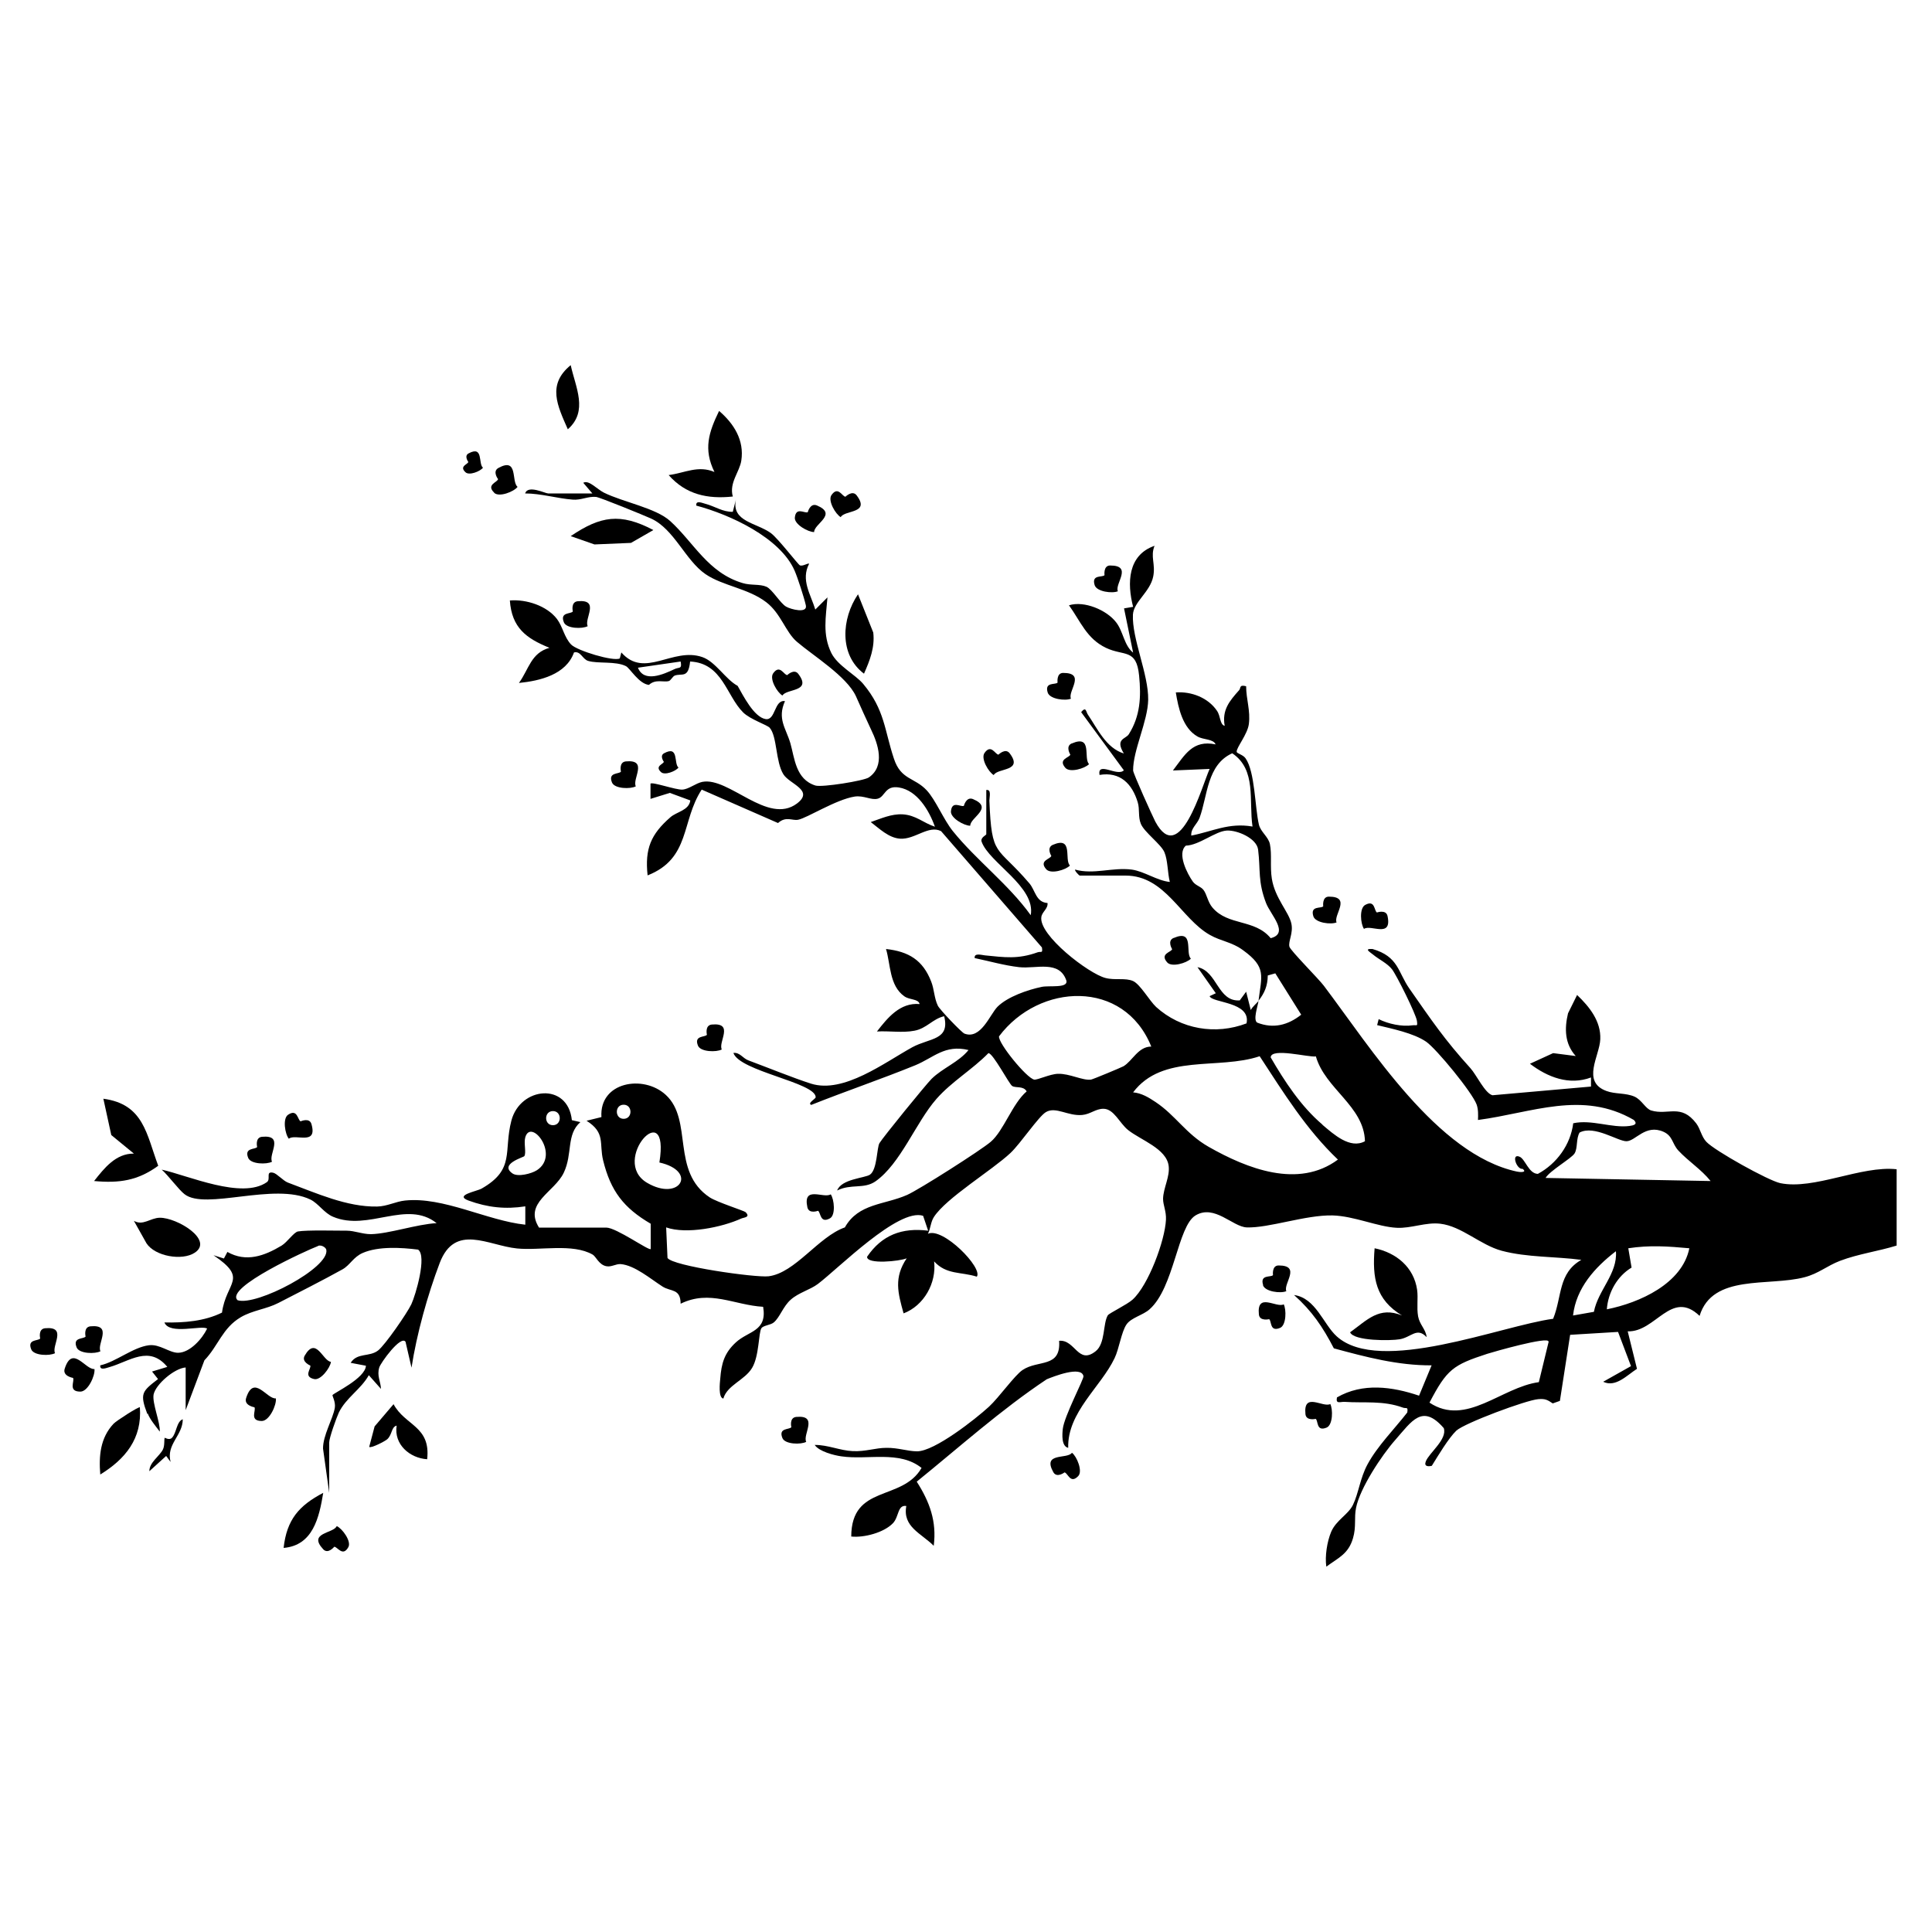 <?xml version="1.0" encoding="UTF-8"?> <svg xmlns="http://www.w3.org/2000/svg" id="Layer_1" width="1000" height="1000" version="1.1" viewBox="0 0 1000 1000"><path d="M76.4,731.5c1.2,3.2,4.2,6.7,6.3,9.5.3-4.8-4-14.7-3.2-19.2,1.1-5.3,10.8-13.6,16.6-14v22.1s9.7-25.8,9.7-25.8c7.2-7.5,9.3-16.7,18.8-22.3,6.1-3.6,13.3-4.2,19.5-7.4,10.3-5.3,23.3-11.9,33.2-17.4,3.9-2.2,5.6-6.4,10.5-8.5,8.1-3.5,19.9-2.8,28.6-1.7,4.7,3.3-1.3,23.6-3.5,28.3-2.2,4.6-13.5,21-17.2,23.9-4.5,3.5-10.8,1-14.2,6.4l7.9,1.5c-.3,6.5-16.5,14-17.3,15.2-.2.3,1.7,3.6,1.2,6.6-1,5.8-6.2,14.3-6.1,21.1l3.2,22.9v-26.1c0-2.4,3.7-12.7,5-15.5,3.7-7.6,11.4-12,15.5-19.3l6.3,7.1c-.2-4-2.2-6.8-.9-11.1.7-2.4,11.2-16.9,13.6-13.3l3.1,13.4c2.7-17.5,8.3-37.6,14.6-54.2,7.9-20.7,25.1-9,40-7.5,11.9,1.2,28.8-2.8,39.2,3.2,1.7,1,3.2,5.3,7.1,6,2.6.5,4.9-1.3,7.4-1.1,7.2.6,15.5,7.7,21.6,11.6,4.4,2.8,9.3.9,9.4,8.9,15.1-7.4,27.6.7,42.7,1.6,2.2,12.8-7.6,12.4-14.1,18.4-6,5.5-7.5,10.9-8.1,18.8-.2,2-1.1,9.9,1.6,10.3,2-7,11.1-9.5,14.9-15.9,3.7-6.2,3.3-18.3,4.8-20.5,1-1.5,4.7-1.6,6.4-3,3.2-2.7,4.8-8.3,8.8-11.8,4-3.6,10-5.1,14-8.1,10.5-7.9,41.7-39.5,54.5-35.3l2.6,7.7c-13.6-1.7-24,2.3-31.6,13.5-.2,4.1,17.1,2.3,20.5.8-6.7,10-4.6,17.8-1.6,28.5,10.5-4,17.1-15.7,15.8-26.9,6.4,7,13.9,5.3,22.1,7.9,3.3-4.5-17.6-25.8-25.3-22.2,1.4-2.8,1.4-6.1,3.1-8.7,6.3-9.8,30-24.1,39.6-33.1,5.3-5,14.6-19,18.4-21.2,5.1-3,11.4,2.2,18.8,1.5,4.2-.4,6.9-3.2,10.9-3.2,5.5,0,8.3,7.4,12.8,11,6.5,5.2,19.9,9.6,21,18.6.7,5.6-2.8,11.5-2.9,17,0,3.3,1.7,6.4,1.5,10.8-.5,10.8-9.1,34-17.3,41.4-2.9,2.6-12.1,7-12.8,8.1-2.6,4.3-1.2,14.6-6.3,18.6-9.1,7.2-10.6-6.2-18.9-5.4,1,14.2-10.9,9.7-18.9,15.1-4.1,2.7-12.2,14.2-17.4,19-7.1,6.5-28.2,23.1-37.2,23.1-4.9,0-9.9-1.9-15.9-1.8-5.7,0-10.7,2-17.4,1.7-6.7-.3-13-3.3-19.7-3.2,2.2,3.4,10.1,5.4,13.8,5.9,13.7,2,30-3.2,41.5,6-10.1,17.5-36.3,8.3-36.4,35.5,6.6.7,16.9-2,21.6-6.9,3.2-3.4,2.3-9.6,6.9-8.9-2,10.8,7.7,14.1,14.2,20.6,1.6-12.7-2.1-22.7-8.8-33.2,22.1-17.9,43.7-37.3,67.3-53,3.2-1.3,17.9-7.2,19-1.6.3,1.4-10,20.8-10.7,27.3-.3,2.7-.8,9,2.8,9.8-.5-18.4,16.9-31.5,24-46.4,2.4-5,3.5-13.6,6.2-17.5,2.4-3.5,8.6-4.8,11.9-7.8,12.8-11.3,14.5-43,23.8-48.6,9.8-5.9,19.2,5.9,26.5,6.2,11.5.4,30.4-6.5,44.4-6.2,11.2.3,23.4,5.9,33.2,6.4,7.5.4,15.1-3,22.6-2.1,11.1,1.3,20.7,11,31.8,14,13.2,3.5,27.7,2.9,41.2,4.7-12.1,6.9-9.9,18.9-14.6,30.5-26.9,3.6-89.8,29.2-112,9.1-6.9-6.2-10.9-19.9-22.1-21.4,9.3,8.3,14.9,16.6,20.6,27.6,16.6,4.5,33.2,8.9,50.6,8.8l-6.5,15.7c-13.9-4.7-29.2-6.8-42.5.9-.7,3.6,1.6,2.2,3.9,2.3,10.3.7,20-.8,30.3,3,1.7.6,2.7-.7,2.2,2.5-6.6,8.5-15.5,17.4-20.6,26.9-3.8,7-4.6,14.9-7.5,20.9-2.5,5.1-8.7,7.9-11.3,14-2.1,5-3.3,12.6-2.5,18,6.2-4.6,11.4-6.5,13.8-14.7,1.8-6.1.5-10.5,1.6-15.8,2-10.1,13.3-27.2,20.3-35.1,8.6-9.8,14-18.9,25.1-6.1,1.9,5.8-7.6,12.8-9.3,17.2-1.1,2.8,1.4,2.7,3.1,2.3,3.1-5,8.7-14.4,12.7-18.2,4.2-3.9,36.1-15.8,42.4-16.3,3.5-.3,4.7.3,7.5,2.2l3.7-1.3,5.3-34.2,24.8-1.5,6.7,17.7-14.4,8.1c6.5,3.1,12.3-3.4,17.5-6.7l-4.8-19.4c14.5.5,22.6-22,37.2-8,6.7-21.9,35.7-15.1,54.3-20,7.3-1.9,11.6-5.9,18.4-8.5,9.5-3.6,19.6-4.9,29.3-7.9v-39.5c-18.4-2-42.7,10.8-60.2,7.2-6.2-1.3-34-16.8-38.3-21.4-2.6-2.8-3-6.5-5.2-9.5-7.9-10.4-14.5-4.1-23.3-6.7-3-.9-4.9-5.5-8.7-7.2-4.6-2-9.9-1.2-14.5-2.9-13.1-4.8-3.5-18.2-3.2-26.8.4-9.3-5.6-16.8-12-22.9l-4.7,9.5c-1.9,8-1.7,15.8,4,22.1l-11.7-1.5-12,5.5c9.2,7,20.3,11.3,31.6,7.1v4.7s-51,4.5-51,4.5c-3.9-1-8.3-10.6-11.4-14-13.5-14.9-20-24.6-31.6-41.2-6-8.6-5.6-16.6-19.1-20.5-4.8-.3-1.1,1.7.3,2.9,3,2.5,7.4,4.5,9.8,7.6,2.4,3.1,12.4,23.2,12.9,26.7.4,3.2,0,2-2.3,2.3-5.5.8-12.5-.7-17.5-3.2l-.8,3.1c7.8,1.9,18.8,4.1,25.4,8.6,5.4,3.8,23.8,26.2,26.1,32.5.9,2.6.8,5.3.7,8,28-3.7,54-15.5,80.7,0,2.2,2.3-.2,2.8-2.3,3.1-9.1,1.2-19.6-3.5-29.1-1.4-1.4,11.1-8.5,20.9-18.3,26.2-4.8-.1-6.5-7.7-9.5-8.9-4.5-1.9-1.5,6.8,1.6,6.3,2.7,2.1-1.8,1.7-3,1.4-41.2-8.9-75.5-63.9-99.9-96.2-2.8-3.7-17.3-18.2-17.8-20.2-.7-2.8,2.1-7,1-12-1.3-6-8.5-13.1-10.1-23.2-1-6.2.1-12.6-1-17.9-.8-3.8-4.8-6.3-5.7-10.1-2.1-9-2-27.3-6.9-34.3-1.3-1.9-4.6-2.5-4.6-3.4-.2-2.1,5.6-9,6.3-14.3.9-7.1-1.4-12.8-1.4-19.6-3.7-1-2.7,1-3.6,2-5,5.6-9,10.3-7.5,18.5-2.6-.7-2-4.9-4-7.8-4.6-6.8-13.3-10.1-21.3-9.5,1.3,8,3.5,18.4,11.2,22.8,3.1,1.8,8.2,1.2,9.4,4.1-11.9-2.5-15.9,5.4-22.1,13.5l19-.8c-4.1,9.1-15.4,50.9-28.1,27.3-1.4-2.7-11.5-25-11.5-26.5-.1-10.4,7.6-25.4,7.8-36.6.2-13.3-8.5-31.7-7.9-44.1.4-6.6,8.9-11.7,10.5-19.7,1.3-6.5-1.6-10.3.7-15.9-13.9,4.8-14.3,19.3-11.1,31.6l-4.7.8,4.7,22.9c-4.7-3.7-5.1-11-8.8-15.7-4.8-6.3-16.5-11.3-24.4-8.8,6,8.3,9.1,17.2,19.1,22,9.4,4.5,15.8.2,17.2,14.4,1.1,11,.6,20.9-5.3,30.3-1.6,2.6-7.3,2.3-2.6,10-9.2-2.8-13.7-12.9-18.6-20.1-1-1.4-.9-4.5-3.5-1.3l22.1,30.1c-3.3,3.5-13.8-4.9-12.6,2.4,10.7-1.8,16.9,4.6,19.8,14.2,1.1,3.7.1,7.5,1.6,11.1,1.8,4.4,10.4,10.5,12.2,14.7,1.8,4.3,1.6,10.7,2.8,15.4-6.7-.7-13.2-5.5-19.7-6.4-10-1.3-19.7,2.7-29.3,0-.5.4,2,3.1,2.4,3.1h23.7c20.6,0,28.6,22.2,43.6,30.7,6,3.4,11.4,3.6,17.3,8,12.1,8.8,9.5,13.1,7.9,26.1,3.1-4,4.7-7.6,4.8-13.1l3.9-1.1,13.4,21.4c-6.8,5.4-14.4,7.4-22.8,4.1-2.2-1.5.3-8.4.7-11.2-1,1.3-3.1,2.9-4,4.7l-2.4-9.5-3.3,4.5c-11.5.8-11.6-15.2-21.9-17.2l9.5,13.5-3.2,1.5c1.2,3.6,21.5,2.8,19.1,14.1-16,6.1-34,3.1-46.8-8.5-3.5-3.3-8.2-11.7-11.9-13.4-4-1.8-9.4-.3-14.3-1.6-8.7-2.2-34.7-22.2-33.2-31.6.4-2.7,3.5-4.2,3.2-7.2-6.1-.4-6.3-6.7-9.5-10.3-17-19.9-19.4-12.9-20.6-42.7,0-1.9,1.2-5.9-1.6-5.5v22.9c0,.5-3.2,1.7-2.4,3.9,3.9,10.9,28.1,23.3,25.4,38-11.5-16-28.1-28.4-40.3-43.5-4.9-6.1-8.9-16.2-13.6-21.2-6.3-6.7-13.3-5.3-16.9-16.3-4.9-14.6-4.7-25.3-15.9-38.7-4-4.8-13.2-9.4-16.5-16-4.7-9.6-2.8-18.7-2-28.8l-6.3,6.3c-2.4-7.9-7.6-15.3-3.2-23.7-.7-.5-3.3,1.5-4.8.8-1-.5-11.1-13.7-14.9-16.6-7.5-5.5-20.6-5.9-18.2-17.4l-1.6,6.3c-5.1.2-9.4-2.9-14.1-4.1-1.6-.4-5.2-2.1-4.8.9,17.3,4.6,43.4,16.5,50.9,33.7,1.6,3.7,4.9,13.9,5.8,17.9,1,4.4-7.8,2.1-10.2.7-3-1.7-7.2-9-10.2-10.3-3.4-1.5-8.1-.6-12.3-1.9-17.9-5.3-25.3-21-37.5-32.1-7.5-6.8-24.1-9.7-34.3-14.7-3.6-1.8-7.9-6.8-10.7-5.1l4.7,5.5h-22.9c-1.5,0-10.5-4.6-11.9,0,8.1,0,16.7,2.6,24.6,3.2,4.3.4,7.9-1.8,12.1-1.4,2,.2,25,9.6,28.5,11.2,12,5.5,17.7,21.6,28.2,28.8,9,6.1,22,7.3,31.4,14.5,7.6,5.8,10,15.5,15.9,20.5,8.4,7.2,25.7,17.8,30.5,28.1,2.7,6,5.1,11.5,7.9,17.4,3.6,7.4,7.4,18.8-1.2,24.7-2.7,1.8-24.2,5.2-27.6,4.2-10.3-3.2-10.8-14.2-13-21.9-2.3-7.8-6.9-12.6-2.8-21.8-5.6-.9-4.8,10.1-10,9.3-6.1-1-11.7-12.3-14.5-17.2-6.3-3.4-11.5-12.6-18.3-14.9-15.4-5.3-29.8,11.4-41.9-2.4l-.8,3.1c-3.3,1.7-22.1-4-25.2-7.2-3.6-3.8-4.3-9.2-7.3-13.2-5.3-6.9-15.9-10.3-24.4-9.6,1,14.1,8.4,19.6,20.5,24.5-9.6,2.7-10.6,11-15.8,18.2,10.9-1.1,24.4-4.3,28.5-15.8,3.5-.9,4.4,3.6,7.4,4.4,5,1.5,14.2,0,19.5,2.7,2.1,1.1,6.7,9.2,11.9,9.7,3.4-3.2,7.7-1.2,10.3-2,1-.3,1.9-2.3,3-2.8,3.7-1.4,7.1,1.7,8-7.3,16.7.8,18.7,17.6,27.4,26.3,3.7,3.7,12.5,6.5,13.8,8,3.9,4.5,3,17.6,7.1,24.1,3.2,5.1,16.1,8.2,7,15.1-15.1,11.3-35.2-13.9-49-11.2-3.4.7-7,3.8-10.3,4-3.4.2-15.4-4.1-16.5-3.1v7.9s10-3.1,10-3.1l10.6,3.9c-.7,5.2-7,5.8-10.3,8.7-10.1,8.8-13.3,16.3-11.8,30.1,22.3-8.8,17.3-28.1,28-44.4l39.5,17.3c4.1-3.7,7.4-1.1,10.4-1.7,4.7-.9,19.6-10.5,29.3-12,4.7-.7,8.5,2,11.9,1.1,3.9-1,3.7-7,11-5.8,9.4,1.5,15.6,11.8,18.6,20.3-5.9-1.9-9.8-6-16.7-6.4-5.9-.3-11.2,2.2-16.5,4,4.5,3.4,9.3,8.2,15.2,8.6,7.7.5,14.7-7.2,21.2-3.9l52.2,60.2c.5,3.3-.4,1.9-2.2,2.5-10.3,3.7-17.1,2.6-27.3,1.6-1.8-.2-5.7-1.4-5.3,1.4,7.6,1.6,15.2,3.8,23,4.7,8.8,1,20.9-3.9,24.5,7.1.7,3.9-8.9,2.3-12.8,3.1-7.2,1.5-17.7,5.1-22.9,10.3-4,4.1-8.6,17.1-17.1,13.9-1.5-.6-12.9-12.5-13.8-14.5-1.9-4-1.8-8.3-3.4-12.4-4.3-11.1-11.6-15.6-23.4-16.9,2.4,8,1.7,19,9.5,24.5,2.9,2,7.2,1.2,7.9,4-10.1-.9-16.6,7.1-22.1,14.2,6.3-.4,13.2.8,19.4-.4,6.4-1.2,9.5-6.2,15.4-7.5,3.1,12.5-7.5,11.2-16.4,16-14.4,7.9-35.6,24.2-52.5,18.9-9.1-2.9-22.6-8.4-32.3-12-3.1-1.1-4.5-4.3-7.9-3.9,3.2,9.5,42.5,15.3,42.6,22.9,0,.9-4.5,3.1-2.3,4,17.8-7.1,36.1-13.3,53.8-20.5,9.5-3.9,15.3-10.9,27.6-7.9-5.1,6.3-13.4,9.3-19.1,14.9-3,3-25.3,30.4-27,33.3-1.4,2.4-1.1,13.6-4.9,16.3-2.7,1.8-14.8,2.2-17,8.2,7.2-3.6,13.8-.6,19.8-4.7,13.1-9.2,20.9-30.5,31.6-42.7,7.9-9,18.6-15.2,26.9-23.7,2.4,0,10.7,16,12.3,17,1.9,1.2,5.8-.2,7.5,2.8-7.4,6.3-11.9,20.4-18.6,26.1-5,4.3-37,24.7-43.3,27.5-11.8,5.2-25.2,4.3-32.2,16.8-13.7,4.8-25.7,23.6-39.5,25.3-6.7.8-49.8-5.3-52.3-9.5l-.7-15.8c10.5,3.7,28.8,0,38.9-4.6,1.4-.6,4.9-.6,2.2-3.3-.7-.7-14.6-5.1-18.5-7.6-20.3-13.4-8.5-40-22.8-53.1-11.6-10.7-34.5-6.7-33.3,11.5l-7.7,1.9c10,6.3,6.4,11.8,8.6,20.6,3.9,15.8,10.6,24.5,24.6,32.7v13.1c-.9,1-17.8-11.1-23-11.1h-34.8c-8.1-12.8,8-18.3,12.8-28.4,4.7-9.9,1.2-19.7,8.6-26.2l-4.4-1c-2.1-19.8-26.7-17.3-31.3.2-4.2,16,2.1,25.2-15.4,35.2-2.7,1.5-14.3,3.4-6.8,6.2,9.9,3.6,19.1,4.6,29.4,3v9.5c-19.8-2.1-42.4-14.6-62.3-12.5-4.8.5-9.2,3-14.4,3.1-15.7.3-31.6-7-46.2-12.4-2.4-.9-5.7-4.7-7.6-5.1-4.2-.9-1,3.3-3.3,4.9-12.9,9-40.5-3.4-54.4-6.5,3.4,3,8.8,10.4,11.8,12.7,10.8,8.5,46.5-6.3,65.2,2.8,4.1,2,7.1,7,11.7,8.9,18.2,7.7,38.1-9,53.6,3.3-10.1.5-24.6,5.5-34,5.7-4.5,0-8.4-1.8-12.6-1.8-5.8,0-20.7-.4-25.2.4-2.1.4-5.5,5.5-8.4,7.3-9,5.4-18.4,8.8-28.1,3.3l-1.8,3.4-5.4-1.7c18.3,12.4,6.6,13.6,4.4,29.7-9.1,4.5-19.7,5.3-29.8,5.1,2.6,6.6,19.5,1.2,22.1,3.2-2.5,5.2-8.8,12.4-15,12.5-4.6,0-9.5-4.6-15.1-3.9-8.2,1-17.1,8.6-25.2,10.4-.4,2.9,3.3,1.3,4.8.9,10.4-3,20.5-11.5,29.9-.1l-7.9,2.4,3.1,3.9c-8.3,6.4-9.6,7.4-5.5,18.2ZM322.8,579.1c-4.7,0-4.7-7.3,0-7.3s4.7,7.3,0,7.3ZM349.2,346.3c-5.9,2.8-15.9,7.2-19-.7l22.1-3.2c.8,4.1-.8,2.8-3.1,3.9ZM648.2,427.8c-12.2-2.1-20.7,2.6-31.6,4.7-.3-3.8,3-5.8,4.3-9.2,4.2-11.5,3.8-27.5,16.9-33.4,12.7,8.5,8.5,24.6,10.5,37.9ZM657.7,485.6c-8.2-10-22-6.3-30.1-15.8-2.5-2.9-2.9-6.9-4.7-9.2-1.4-1.8-4-2.2-5.5-4.3-2.9-4.1-8.3-14.6-3.6-18.6,6.9-.2,15.3-7.5,21.2-7.8,5.4-.3,15.5,4,16.2,9.9,1.3,10.7-.2,16.4,4.1,27.6,2.4,6.2,12.2,15.7,2.4,18.2ZM801.6,694.4l-5.1,21c-19.4,2.6-37.6,23.2-56.6,10.6,9-17.2,12.1-19.5,30-25.3,2.8-.9,31.7-9.2,31.6-6.3ZM831.7,677.7c.6-8.7,5.4-17.2,12.8-21.6l-1.7-10c11.1-1.7,20.6-1,31.6,0-3.7,18.3-25.7,28.2-42.7,31.6ZM836.4,647.7c.9,11.6-9.3,20.2-11.4,31.3l-10.8,1.9c1.6-14.2,11.3-24.9,22.1-33.2ZM800,609.7c2.1-3.7,13.4-10.1,15-12.7,1.7-2.8.7-7.7,2.6-10.8,7.6-4,19.9,4.6,24.3,4.5,4.7-.1,9.8-9,19.1-4.9,4.9,2.2,4.4,6.1,7.7,9.7,5.3,5.7,11.8,9.7,16.7,15.8l-85.4-1.6ZM684.5,582.1c-11.1-9.4-19.6-22.4-26.8-34.8.2-5.2,19.7.1,23.4-.5,4.8,16.8,24.9,25.7,25.4,43.9-7.7,4.2-16.2-3.6-22-8.5ZM586.5,565.4c15.2-20.2,44.2-11.5,65.5-18.7,12.3,18.8,24.1,37.9,40.5,53.5-20.5,15.2-47,4.7-66.9-6.6-11.9-6.8-17-16.2-27.5-23.2-3.6-2.4-7.2-4.6-11.6-5ZM535.3,558.8c-4-.8-18.8-19-18.2-22.4,20.8-27.7,64.7-29.7,78.8,5.3-6.8,0-9.7,7.4-14.4,10.2-1.3.7-15.9,6.8-16.8,6.9-4.3.6-11.1-3.2-17.1-3-4.2.1-10.6,3.3-12.4,3ZM334.9,612.2c-19.4-11.5,12.1-45.8,6.4-10.5,20,4.5,10.6,20.5-6.4,10.5ZM286.2,575.1c4.7,0,4.7,7.3,0,7.3s-4.7-7.3,0-7.3ZM265.3,607.4c-7.1-4.9,5.8-8.4,6.1-9,1.1-1.8-.4-6.8.5-9.8,3-10,18.1,9.2,6,17.1-2.8,1.8-9.8,3.6-12.6,1.7ZM164.1,645.2c1.7-1.4,4.6.4,4.8,1.7,1.8,9.3-36.1,29.2-45.9,26.1-7.1-6.5,36.9-26.3,41-27.8Z"></path><path d="M738.3,692c-4.9-5.2-7.9.2-13.8,1.2-4.6.8-23.7,1-25.7-3.6,8.8-6.3,15-13.6,26.9-8.7-13.6-8.2-15.5-19.4-14.2-34.8,11.2,2.3,20.3,9.8,22,21.5.6,4.5-.3,9.1.5,13.7.8,4.4,3.9,6.6,4.4,10.6Z"></path><path d="M379.3,257c-13,1.4-24.3-1-33.2-11.1,8.4-1.1,15.2-5.2,23.7-1.6-5.8-11.8-3-20.5,2.4-31.6,7.7,6.6,13.1,15.2,11.5,25.7-.9,5.9-6.4,11.5-4.4,18.6Z"></path><path d="M48.7,611.3c5.2-6.6,11.2-14.3,20.6-14.2l-11.7-9.6-4.1-18.8c20.9,2.8,22.3,18.4,28.4,34.7-10.6,7.7-20.1,9.1-33.2,7.9Z"></path><path d="M100.8,648.4c-6.5,4.3-20.6,1.9-25-4.9l-6.5-11.6c4.8,2.7,8.4-1.5,13.4-1.6,8.9-.1,28.1,11.5,18.1,18.1Z"></path><path d="M444.1,307.6l7.9,19.8c.9,7.7-1.8,14.5-4.8,21.3-13-9.8-11.6-28.6-3.1-41.1Z"></path><path d="M338.1,274.4l-11.5,6.6-18.9.8-12.3-4.3c15.5-10.5,25.7-12.1,42.7-3.2Z"></path><path d="M203.7,726.8c6,11.2,19.3,11.3,17.4,28.5-9.1-.6-17.3-7.7-15.8-17.4-2.8.7-2.2,4.5-4.8,7-1.2,1.1-8.6,4.9-9.4,4l2.8-10.6,9.8-11.5Z"></path><path d="M72.4,728.4c1.2,16.2-7.5,26.8-20.5,34.8-.8-9.6,0-19,6.9-26.3,1.4-1.5,13.2-9.1,13.7-8.5Z"></path><path d="M167.3,772.7c-2.1,12.8-5.3,27.2-20.5,28.5,1.6-14.6,7.9-21.9,20.5-28.5Z"></path><path d="M293.9,222.2c-5.3-12.1-10.9-23.1,1.5-33.2,2.5,11.5,9.2,23.8-1.5,33.2Z"></path><path d="M653.8,665.2c-1.8-5.7,4-3.9,5.1-5.2,0,0-.7-5,2.9-5,11.9,0,2.3,9.4,4,13.3-2.9,1.3-11,.3-12.1-3.1Z"></path><path d="M85.2,744.2c0-.2,2.4,1.5,3.8,0,2.4-2.4,2.3-8.4,5.6-9.6,0,8.5-8.7,12.9-6.3,22.1l-2.3-3.1-8.7,7.9c0-4.6,5.2-7.7,7-11.2,1.1-2.2.5-5.3,1-6.2Z"></path><path d="M691.9,477.4c-2.9,1.3-11,.3-12.1-3.1-1.8-5.7,4-3.9,5.1-5.2,0,0-.7-5,2.9-5,11.9,0,2.3,9.4,4,13.3Z"></path><path d="M706,480.8c-1.8-2.6-2.5-10.7.6-12.4,5.2-2.9,4.6,3.1,6.1,3.9,0,0,4.8-1.7,5.5,1.9,2.4,11.6-8.7,4.1-12.2,6.6Z"></path><path d="M578.7,306c-2.9,1.3-11,.3-12.1-3.1-1.8-5.7,4-3.9,5.1-5.2,0,0-.7-5,2.9-5,11.9,0,2.3,9.4,4,13.3Z"></path><path d="M554.4,361.6c-2.9,1.3-11,.3-12.1-3.1-1.8-5.7,4-3.9,5.1-5.2,0,0-.7-5,2.9-5,11.9,0,2.3,9.4,4,13.3Z"></path><path d="M554.8,384.8c10.9-4.7,5.8,7.7,8.9,10.7-2.2,2.3-10,4.6-12.3,1.9-3.9-4.5,2.1-5.2,2.6-6.8,0,0-2.7-4.3.7-5.8Z"></path><path d="M544.2,443.1s-2.7-4.3.7-5.8c10.9-4.7,5.8,7.7,8.9,10.7-2.2,2.3-10,4.6-12.3,1.9-3.9-4.5,2.1-5.2,2.6-6.8Z"></path><path d="M607.5,485.5c10.9-4.7,5.8,7.7,8.9,10.7-2.2,2.3-10,4.6-12.3,1.9-3.9-4.5,2.1-5.2,2.6-6.8,0,0-2.7-4.3.7-5.8Z"></path><path d="M514.4,401.2c-2.7-1.5-6.9-8.6-4.8-11.5,3.4-4.8,5.5.8,7.2.9,0,0,3.6-3.6,5.8-.7,7.2,9.5-6.1,7.5-8.2,11.2Z"></path><path d="M407.4,349.5s3.6-3.6,5.8-.7c7.2,9.5-6.1,7.5-8.2,11.2-2.7-1.5-6.9-8.6-4.8-11.5,3.4-4.8,5.5.8,7.2.9Z"></path><path d="M435.2,267.7c-2.7-1.5-6.9-8.6-4.8-11.5,3.4-4.8,5.5.8,7.2.9,0,0,3.6-3.6,5.8-.7,7.2,9.5-6.1,7.5-8.2,11.2Z"></path><path d="M411.4,268c.5-5.9,5.2-2.1,6.7-2.9,0,0,1.2-4.9,4.7-3.5,11,4.6-1.5,9.5-1.4,13.8-3.2,0-10.3-4-10-7.5Z"></path><path d="M255.8,255c-4.3-4.1,1.6-5.3,2-7,0,0-3.1-4,.2-5.8,10.4-5.7,6.5,7.1,9.9,9.8-1.9,2.5-9.5,5.5-12.1,3.1Z"></path><path d="M291.9,322.2c-2.3-5.5,3.6-4.3,4.6-5.7,0,0-1.2-4.9,2.5-5.3,11.8-1.1,3.2,9.1,5.2,12.9-2.8,1.5-10.9,1.3-12.3-1.9Z"></path><path d="M316.8,405.1c-2.3-5.5,3.6-4.3,4.6-5.7,0,0-1.2-4.9,2.5-5.3,11.8-1.1,3.2,9.1,5.2,12.9-2.8,1.5-10.9,1.3-12.3-1.9Z"></path><path d="M361.3,541.3c-2.3-5.5,3.6-4.3,4.6-5.7,0,0-1.2-4.9,2.5-5.3,11.8-1.1,3.2,9.1,5.2,12.9-2.8,1.5-10.9,1.3-12.3-1.9Z"></path><path d="M140.8,601.3c-2.8,1.5-10.9,1.3-12.3-1.9-2.3-5.5,3.6-4.3,4.6-5.7,0,0-1.2-4.9,2.5-5.3,11.8-1.1,3.2,9.1,5.2,12.9Z"></path><path d="M409.6,738.7s-1.2-4.9,2.5-5.3c11.8-1.1,3.2,9.1,5.2,12.9-2.8,1.5-10.9,1.3-12.3-1.9-2.3-5.5,3.6-4.3,4.6-5.7Z"></path><path d="M20.8,692.8s-1.2-4.9,2.5-5.3c11.8-1.1,3.2,9.1,5.2,12.9-2.8,1.5-10.9,1.3-12.3-1.9-2.3-5.5,3.6-4.3,4.6-5.7Z"></path><path d="M52,699.4c-2.8,1.5-10.9,1.3-12.3-1.9-2.3-5.5,3.6-4.3,4.6-5.7,0,0-1.2-4.9,2.5-5.3,11.8-1.1,3.2,9.1,5.2,12.9Z"></path><path d="M157.7,701.7c5.9-10.3,9.3,2.7,13.6,3.2-.4,3.1-5.3,9.7-8.7,8.9-5.8-1.3-1.4-5.4-2-7,0,0-4.7-1.9-2.9-5.1Z"></path><path d="M174.3,789.9c2.9,1.3,7.7,7.9,6,10.9-2.9,5.2-5.6-.2-7.3-.2,0,0-3.2,4-5.7,1.3-8.1-8.7,5.3-8.1,7-12Z"></path><path d="M149.5,589.4c-2-2.4-3.3-10.5-.4-12.4,4.9-3.3,4.9,2.7,6.5,3.4,0,0,4.6-2.1,5.6,1.4,3.3,11.4-8.4,4.8-11.7,7.6Z"></path><path d="M430,618.2c1.8,2.6,2.6,10.7-.4,12.4-5.2,2.9-4.7-3-6.2-3.9,0,0-4.7,1.8-5.5-1.8-2.5-11.6,8.7-4.2,12.2-6.8Z"></path><path d="M554.9,752c2.5,1.9,5.6,9.5,3.2,12-4.1,4.3-5.3-1.5-7.1-1.9,0,0-4,3.1-5.8-.1-5.8-10.4,7.1-6.6,9.6-10Z"></path><path d="M688.5,726.6c1.5,2.8,1.4,10.9-1.8,12.3-5.5,2.3-4.3-3.5-5.7-4.5,0,0-4.9,1.2-5.3-2.4-1.2-11.8,9.1-3.2,12.9-5.3Z"></path><path d="M664.4,675c1.5,2.8,1.4,10.9-1.8,12.3-5.5,2.3-4.3-3.5-5.7-4.5,0,0-4.9,1.2-5.3-2.4-1.2-11.8,9.1-3.2,12.9-5.3Z"></path><path d="M48.9,708.6c.4,3.5-3.4,11.7-7.3,11.7-6.6,0-2.8-5.5-3.8-7.1,0,0-5.6-.9-4.3-4.8,4-12.5,10.7.7,15.4.2Z"></path><path d="M142.8,723.8c.4,3.5-3.4,11.7-7.3,11.7-6.6,0-2.8-5.5-3.8-7.1,0,0-5.6-.9-4.3-4.8,4-12.5,10.7.7,15.4.2Z"></path><path d="M240.9,244.4c-3.3-3.1,1.2-4,1.5-5.3,0,0-2.3-3.1.1-4.4,7.9-4.3,4.9,5.4,7.5,7.4-1.5,1.9-7.2,4.2-9.1,2.3Z"></path><path d="M343.7,389.9c7.9-4.3,4.9,5.4,7.5,7.4-1.5,1.9-7.2,4.2-9.1,2.3-3.3-3.1,1.2-4,1.5-5.3,0,0-2.3-3.1.1-4.4Z"></path><path d="M492.2,420c.5-5.9,5.2-2.1,6.7-2.9,0,0,1.2-4.9,4.7-3.5,11,4.6-1.5,9.5-1.4,13.8-3.2,0-10.3-4-10-7.5Z"></path></svg> 